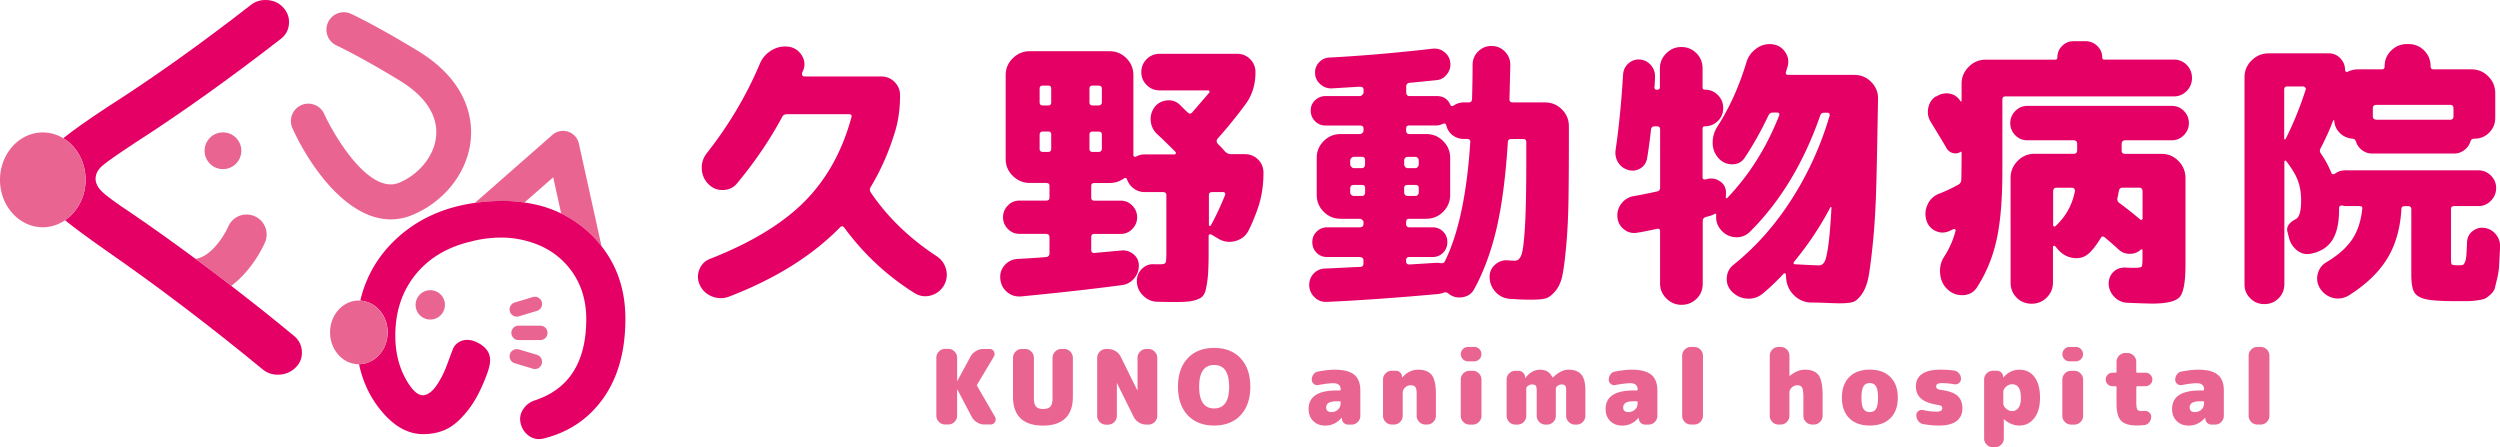 <svg version="1.1" id="レイヤー_1" xmlns="http://www.w3.org/2000/svg" x="0" y="0" viewBox="0 0 453.55 81.14" xml:space="preserve"><style>.st0{fill:#e50066}.st1{fill:#ea6491}</style><path class="st0" d="M132.22 53.83a4.17 4.17 0 0 1-3.05-.05c-1-.4-1.73-1.08-2.2-2.05-.43-.93-.47-1.87-.1-2.82.37-.95 1.03-1.61 2-1.97 7.46-2.93 13.17-6.41 17.15-10.44 3.98-4.03 6.8-9.12 8.46-15.28.07-.33-.08-.5-.45-.5h-11.28c-.4 0-.68.17-.85.5-2.2 4.09-4.89 8.07-8.09 11.93-.63.83-1.48 1.27-2.55 1.32-1.07.05-1.97-.3-2.72-1.05a4.058 4.058 0 0 1-1.22-2.72c-.07-1.06.23-2.03.9-2.9 3.96-5.03 7.16-10.4 9.59-16.13.43-1.07 1.13-1.9 2.1-2.5.97-.6 2-.83 3.1-.7 1.03.13 1.83.63 2.4 1.5.57.87.68 1.76.35 2.7-.03.07-.08.17-.15.33-.07.15-.1.26-.1.32-.03.13-.01.26.07.38s.19.17.33.17h13.93c.96 0 1.78.33 2.45 1 .67.67 1 1.46 1 2.4 0 2.5-.32 4.74-.95 6.74-1.1 3.59-2.56 6.91-4.39 9.94-.2.3-.18.63.05 1 3 4.43 6.97 8.27 11.93 11.53.9.6 1.47 1.41 1.72 2.42.25 1.02.11 1.99-.42 2.92-.57.93-1.37 1.53-2.42 1.8-1.05.27-2.04.1-2.97-.5-4.93-3.1-9.16-7.04-12.68-11.83-.23-.3-.48-.32-.75-.05-5.05 5.16-11.77 9.36-20.19 12.59zm53-.05c-.97.07-1.81-.2-2.52-.8-.72-.6-1.12-1.38-1.22-2.35-.1-.96.16-1.8.77-2.5.62-.7 1.39-1.08 2.32-1.15 2.46-.13 4.21-.25 5.24-.35.17 0 .31-.07.42-.2.12-.13.17-.27.17-.4v-3c0-.37-.2-.57-.6-.6h-4.84c-.83 0-1.54-.3-2.12-.9-.58-.6-.87-1.3-.87-2.12 0-.82.29-1.52.87-2.12.58-.6 1.29-.9 2.12-.9h4.84c.4 0 .6-.18.6-.55v-2.1c0-.37-.2-.55-.6-.55h-2.95c-1.2 0-2.23-.42-3.1-1.27-.87-.85-1.3-1.87-1.3-3.07V13.63c0-1.2.43-2.22 1.3-3.07.87-.85 1.9-1.27 3.1-1.27h14.43c1.2 0 2.22.42 3.07 1.27.85.85 1.27 1.87 1.27 3.07v14.48c0 .13.06.23.18.3.12.07.22.07.32 0 .47-.27.98-.4 1.55-.4h5.44c.1 0 .17-.06.2-.18.03-.11.02-.21-.05-.27-1.5-1.5-2.63-2.6-3.4-3.3-.67-.66-1.03-1.46-1.1-2.4-.07-.93.2-1.78.8-2.55.57-.66 1.31-1.03 2.22-1.1.92-.07 1.69.22 2.32.85l.72.72c.32.32.56.54.72.67.23.23.48.22.75-.05.63-.73 1.66-1.93 3.1-3.6.07-.06.08-.15.02-.25-.05-.1-.13-.15-.22-.15h-8.79c-.93 0-1.72-.32-2.37-.97-.65-.65-.97-1.43-.97-2.35 0-.91.32-1.7.97-2.35.65-.65 1.44-.97 2.37-.97h14.03c.93 0 1.72.32 2.37.97.65.65.97 1.44.97 2.37 0 2.3-.63 4.28-1.9 5.94-1.5 2.03-3.16 4.08-4.99 6.14-.2.27-.2.55 0 .85.17.17.4.41.7.72.3.32.51.56.65.72.3.3.63.47 1 .5h2.6c.97 0 1.77.33 2.42.98.65.65.97 1.46.97 2.42 0 2.4-.37 4.61-1.1 6.64-.53 1.47-1.03 2.66-1.5 3.59-.47 1.07-1.27 1.77-2.4 2.1-1.13.33-2.2.2-3.2-.4l-1.25-.75c-.1-.07-.21-.07-.32-.02a.27.27 0 0 0-.18.27v2.75c0 1.9-.04 3.35-.12 4.34-.08 1-.22 1.88-.4 2.65-.18.76-.52 1.28-1.02 1.55s-1.06.45-1.67.55c-.62.1-1.56.15-2.82.15-1.3 0-2.42-.02-3.37-.05-.95-.03-1.78-.41-2.5-1.13-.72-.71-1.09-1.56-1.12-2.52-.03-.9.27-1.66.9-2.3.63-.63 1.38-.91 2.25-.85h1.1c.53 0 .85-.09.95-.27.1-.18.15-.79.15-1.83V35.4c0-.37-.2-.55-.6-.55h-3.34c-.73 0-1.39-.22-1.97-.65-.58-.43-.99-.98-1.22-1.65-.13-.3-.33-.35-.6-.15-.77.53-1.63.8-2.6.8h-2.75c-.37 0-.55.18-.55.55v2.1c0 .37.18.55.55.55h4.79c.83 0 1.54.3 2.12.9.58.6.87 1.31.87 2.12 0 .82-.29 1.52-.87 2.12-.58.6-1.29.9-2.12.9h-4.79c-.37 0-.55.2-.55.6v2.35c0 .17.06.3.18.4.12.1.26.13.42.1l4.89-.45c.83-.07 1.57.17 2.2.7.63.53.95 1.21.95 2.05 0 .9-.3 1.69-.9 2.37-.6.68-1.33 1.07-2.2 1.17-5.52.73-11.63 1.41-18.29 2.05zm3.39-37.7v2.5c0 .37.2.55.6.55h.95c.37 0 .55-.18.55-.55v-2.5c0-.37-.18-.55-.55-.55h-.95c-.4 0-.6.18-.6.55zm1.55 11.48c.37 0 .55-.18.55-.55v-2.6c0-.37-.18-.55-.55-.55h-.95c-.37 0-.57.18-.6.55v2.6c0 .37.2.55.6.55h.95zm7.49-11.48v2.5c0 .37.2.55.6.55h1c.4 0 .62-.18.65-.55v-2.5c0-.37-.22-.55-.65-.55h-1c-.4 0-.6.18-.6.55zm0 8.34v2.6c0 .37.2.55.6.55h1c.4 0 .62-.18.65-.55v-2.6c0-.37-.22-.55-.65-.55h-1c-.4-.01-.6.18-.6.55zm21.67 10.98v5.49c.07.07.17.1.3.1.97-1.76 1.85-3.65 2.65-5.64.03-.13.02-.25-.05-.35a.344.344 0 0 0-.3-.15h-2c-.4 0-.6.18-.6.55zm21.4 19.37c-.87.03-1.6-.23-2.2-.8-.6-.57-.93-1.27-1-2.1-.03-.87.22-1.6.77-2.2.55-.6 1.24-.92 2.07-.95.83-.03 2.03-.09 3.6-.17 1.56-.08 2.48-.12 2.75-.12.4 0 .62-.18.65-.55v-.65c0-.36-.22-.56-.65-.6h-5.94c-.77 0-1.41-.26-1.92-.78-.52-.52-.77-1.16-.77-1.92 0-.77.27-1.41.8-1.92.53-.52 1.16-.77 1.9-.77h5.94c.4 0 .62-.2.65-.6v-.35c0-.13-.08-.26-.23-.4-.15-.13-.29-.2-.42-.2h-3.5c-1.2 0-2.22-.42-3.07-1.27-.85-.85-1.27-1.87-1.27-3.07v-6.69c0-1.2.42-2.22 1.27-3.07.85-.85 1.87-1.27 3.07-1.27h3.5c.13 0 .27-.06.42-.18.15-.12.23-.28.23-.47v-.35c0-.37-.22-.55-.65-.55h-6.24c-.77 0-1.41-.27-1.92-.8-.52-.53-.77-1.17-.77-1.92s.27-1.37.8-1.87 1.16-.75 1.9-.75h6.24c.13 0 .27-.07.42-.22.15-.15.23-.29.23-.42v-.5c0-.37-.2-.55-.6-.55-.23 0-.99.04-2.27.12-1.28.08-2.24.14-2.87.17-.8.04-1.5-.21-2.1-.75-.6-.53-.92-1.16-.95-1.9-.07-.77.16-1.44.67-2.02.52-.58 1.16-.89 1.92-.92 5.73-.3 11.95-.83 18.68-1.6.8-.1 1.51.09 2.15.58.63.48 1 1.11 1.1 1.9.1.78-.1 1.5-.6 2.15-.5.65-1.13 1.01-1.9 1.07-.33.03-1.07.11-2.22.22-1.15.12-2.06.21-2.72.27-.37.07-.55.28-.55.65v1.1c0 .4.18.62.55.65h4.99c1.17 0 1.98.52 2.45 1.55.1.3.32.35.65.15.53-.37 1.15-.55 1.85-.55h.85c.37 0 .57-.2.6-.6.07-2.59.1-4.66.1-6.19 0-.96.33-1.78 1-2.45.67-.66 1.47-1 2.42-1s1.75.33 2.42 1c.67.67 1 1.48 1 2.45 0 .17-.05 2.25-.15 6.24 0 .37.2.55.6.55h5.84c1.2 0 2.22.42 3.07 1.27.85.85 1.27 1.87 1.27 3.07v.5c0 5.26-.02 9.49-.07 12.68-.05 3.2-.19 6.04-.42 8.54-.23 2.5-.47 4.32-.72 5.47-.25 1.15-.7 2.09-1.35 2.82-.65.73-1.28 1.16-1.9 1.27-.62.12-1.52.17-2.72.17-.83 0-2-.05-3.5-.15-1.03-.07-1.9-.48-2.6-1.22-.7-.75-1.07-1.64-1.1-2.67-.03-.93.3-1.7 1-2.32.7-.62 1.52-.87 2.45-.77.33.03.72.05 1.15.05.5 0 .88-.33 1.15-1 .27-.67.48-2.34.65-5.02.17-2.68.25-6.72.25-12.11v-3.39c0-.37-.2-.55-.6-.55h-2.15c-.4 0-.6.22-.6.65-.4 6.26-1.08 11.45-2.04 15.58-.97 4.13-2.3 7.76-4 10.89-.43.87-1.13 1.39-2.1 1.57-.96.18-1.83-.02-2.6-.62l-.05-.05c-.27-.23-.58-.27-.95-.1-.17.07-.45.13-.85.2-7.58.68-14.32 1.17-20.24 1.43zm4.24-25.71v.8c0 .13.07.27.22.42.15.15.29.22.42.22h1.45c.37 0 .56-.22.6-.65v-.8c0-.4-.2-.6-.6-.6h-1.45c-.13 0-.28.07-.42.2-.15.14-.22.28-.22.41zm2.1 6.49c.37 0 .56-.2.6-.6v-.85c0-.37-.2-.55-.6-.55h-1.45c-.4 0-.62.18-.65.55v.85c0 .17.07.31.22.42.15.12.29.18.42.18h1.46zm7.69-6.49v.8c0 .13.06.27.17.42.12.15.26.22.42.22h1.45c.17 0 .31-.07.42-.22.12-.15.18-.29.18-.42v-.8c0-.13-.06-.27-.18-.4a.56.56 0 0 0-.42-.2h-1.45a.53.53 0 0 0-.42.2c-.12.13-.17.27-.17.4zm0 5.04v.85c0 .17.06.31.17.42.12.12.26.18.42.18h1.45c.17 0 .31-.06.42-.18.12-.12.18-.26.18-.42v-.85c0-.37-.2-.55-.6-.55h-1.45c-.39 0-.59.19-.59.55zm.35-10.78v.35c0 .4.18.62.55.65h3.1c1.2 0 2.22.42 3.07 1.27.85.85 1.27 1.87 1.27 3.07v6.69c0 1.2-.42 2.22-1.27 3.07-.85.85-1.87 1.27-3.07 1.27h-3.1c-.37 0-.55.2-.55.6v.35c0 .37.18.57.55.6h4.24c.76 0 1.41.26 1.92.77.52.51.77 1.16.77 1.92s-.26 1.41-.77 1.92c-.51.52-1.16.78-1.92.78h-4.24c-.37 0-.55.2-.55.6v.2c0 .37.2.55.6.55 2.2-.13 3.79-.23 4.79-.3.37 0 .63.02.8.05.4.07.67-.02.8-.25 2.5-5.02 4.05-12.28 4.65-21.77 0-.33-.18-.5-.55-.5h-.6c-.76 0-1.44-.22-2.02-.65-.58-.43-.97-1.02-1.17-1.75-.07-.37-.27-.48-.6-.35-.47.2-.85.3-1.15.3h-4.99c-.38.01-.56.19-.56.56zm40.36 7.54c-.83-.23-1.47-.7-1.9-1.4-.43-.7-.58-1.47-.45-2.3.6-4.09 1.05-8.65 1.35-13.68.07-.8.39-1.46.97-1.97.58-.52 1.27-.76 2.07-.72.8.07 1.46.41 2 1.02.53.62.78 1.32.75 2.12 0 .2-.01.52-.03.95-.02.43-.04.75-.08.95 0 .3.17.45.5.45.33 0 .5-.17.5-.5v-3.35c0-1.07.38-1.98 1.15-2.75.77-.77 1.68-1.15 2.75-1.15s1.97.38 2.72 1.12c.75.75 1.12 1.67 1.12 2.77v3.45c0 .27.15.4.45.4.9 0 1.67.32 2.32.97.65.65.97 1.42.97 2.32v.1c0 .9-.32 1.66-.97 2.3-.65.63-1.42.95-2.32.95-.3 0-.45.15-.45.45v8.79c0 .3.15.43.45.4.13 0 .23-.02.3-.05.83-.23 1.61-.12 2.35.35.73.47 1.12 1.13 1.15 2 0 .43-.02.75-.05.95 0 .07.03.12.1.15s.12.03.15 0c3.99-4.16 7.14-9.15 9.44-14.98.13-.37 0-.55-.4-.55h-.7c-.4 0-.68.18-.85.55-1.33 2.8-2.76 5.34-4.29 7.64-.53.8-1.28 1.2-2.25 1.2-.96 0-1.78-.35-2.45-1.05-.73-.8-1.11-1.73-1.12-2.8-.02-1.06.26-2.05.83-2.95 2.16-3.33 3.93-7.22 5.29-11.68.3-1.03.9-1.87 1.8-2.52.9-.65 1.88-.91 2.95-.77 1 .13 1.77.62 2.32 1.45.55.83.67 1.73.38 2.7-.04.07-.08.2-.13.4s-.09.33-.12.4c-.13.36-.02.57.35.6h12.04c1.2 0 2.22.43 3.07 1.3.85.87 1.26 1.9 1.22 3.09-.1 6.13-.2 11.17-.3 15.13-.1 3.96-.29 7.39-.57 10.29-.28 2.9-.55 5.07-.8 6.52-.25 1.45-.67 2.59-1.25 3.42-.58.83-1.15 1.32-1.7 1.47-.55.15-1.32.22-2.32.22-.33 0-1.13-.02-2.37-.07-1.25-.05-2.19-.07-2.82-.07-1.23-.04-2.28-.48-3.14-1.35-.87-.87-1.33-1.92-1.4-3.14l-.05-.6c0-.1-.05-.17-.15-.2-.1-.03-.18-.02-.25.05a39.75 39.75 0 0 1-3.84 3.65c-.83.66-1.78.96-2.85.87-1.07-.08-1.98-.52-2.75-1.32-.67-.73-.96-1.58-.87-2.55.08-.96.52-1.75 1.32-2.35 4-3.23 7.48-7.17 10.46-11.83 2.98-4.66 5.27-9.7 6.87-15.13.03-.13.02-.25-.05-.37s-.18-.17-.35-.17h-.6c-.37 0-.6.17-.7.5-3 8.59-7.24 15.61-12.73 21.07-.73.73-1.61 1.07-2.62 1.02-1.02-.05-1.87-.46-2.57-1.22-.73-.8-1.05-1.72-.95-2.75 0-.3-.1-.38-.3-.25-.17.1-.45.22-.85.35-.1.03-.22.07-.38.1-.15.03-.27.07-.37.1-.37.13-.55.37-.55.7v11.38c0 1.1-.37 2.02-1.12 2.75-.75.73-1.66 1.1-2.72 1.1-1.06 0-1.98-.38-2.75-1.15-.77-.77-1.15-1.66-1.15-2.7v-9.49c0-.37-.18-.51-.55-.45-1.66.37-2.85.6-3.54.7-.9.17-1.71-.03-2.42-.57-.72-.55-1.12-1.27-1.22-2.17-.1-.93.13-1.77.7-2.52s1.31-1.21 2.25-1.37c1.13-.2 2.55-.48 4.24-.85.37-.07.55-.3.55-.7V23.52c0-.4-.18-.6-.55-.6h-.45c-.37 0-.58.18-.65.55-.23 2.1-.47 3.83-.7 5.19-.13.8-.52 1.42-1.17 1.85-.68.43-1.4.55-2.2.35zm36.81 6.74c-.03-.06-.1-.06-.2 0-1.83 3.5-4.03 6.79-6.59 9.89-.07.1-.09.2-.08.3.02.1.09.15.23.15 2.33.13 3.79.2 4.39.2.4 0 .72-.21.97-.62.25-.42.48-1.41.7-2.97.22-1.58.41-3.89.58-6.95zm21.44 4.29c-.87.4-1.72.4-2.57 0-.85-.4-1.41-1.06-1.67-2-.27-.96-.18-1.9.25-2.82a3.68 3.68 0 0 1 2.05-1.92c1.13-.43 2.3-.98 3.5-1.65.33-.17.52-.45.55-.85.03-1 .05-2.68.05-5.04 0-.03-.03-.06-.07-.08-.05-.02-.09-.01-.13.03-.43.27-.88.34-1.35.22-.47-.12-.85-.39-1.15-.83-.26-.5-1.23-2.11-2.9-4.84-.47-.77-.62-1.6-.45-2.5.17-.9.61-1.6 1.35-2.1l.2-.05c.73-.46 1.52-.62 2.35-.47.83.15 1.48.61 1.95 1.37.03.03.08.05.13.05s.07-.03.07-.1v-3.1c0-1.2.43-2.23 1.3-3.09.86-.87 1.9-1.3 3.1-1.3h12.58c.27 0 .4-.13.4-.4 0-.83.29-1.53.87-2.1.58-.57 1.27-.85 2.07-.85h2.15c.83 0 1.55.29 2.15.87.6.58.9 1.27.9 2.07 0 .27.13.4.4.4h12.58c.93 0 1.71.32 2.35.97.63.65.95 1.44.95 2.37 0 .93-.33 1.72-.97 2.37-.65.65-1.42.97-2.32.97h-30.56c-.37 0-.55.2-.55.6v13.08c0 5.06-.35 9.17-1.05 12.33-.7 3.16-1.87 6.01-3.5 8.54-.57.93-1.4 1.43-2.5 1.5-1.1.07-2.06-.27-2.87-1.02-.82-.75-1.27-1.71-1.37-2.9-.1-1.18.17-2.24.8-3.17.9-1.4 1.57-2.93 2-4.59.03-.1.01-.18-.07-.25s-.18-.08-.28-.05c-.07.03-.18.08-.35.15-.19.1-.31.15-.37.18zm31.8-16.43c-.37 0-.57.22-.6.65v1.2c0 .4.2.6.6.6h6.64c1.2 0 2.22.43 3.07 1.3.85.87 1.27 1.9 1.27 3.1v15.73c0 3.09-.35 5.04-1.05 5.84-.7.8-2.38 1.2-5.04 1.2-.2 0-.82-.02-1.85-.05-1.03-.03-1.88-.07-2.55-.1a3.39 3.39 0 0 1-2.37-1.02c-.65-.65-1.01-1.42-1.07-2.32-.03-.9.24-1.64.82-2.22.58-.58 1.32-.86 2.22-.83.5.03 1.02.05 1.55.05.8 0 1.26-.07 1.37-.2.12-.13.17-.65.17-1.54v-1.5c0-.04-.03-.07-.1-.1s-.12-.03-.15 0c-.57.53-1.25.8-2.05.8-.8 0-1.48-.27-2.05-.8-.83-.77-1.65-1.48-2.45-2.15-.33-.27-.58-.25-.75.05-.63 1.03-1.23 1.85-1.8 2.45-.8.9-1.77 1.31-2.92 1.23-1.15-.08-2.14-.57-2.97-1.47l-.6-.7c-.07-.07-.15-.08-.25-.05s-.15.1-.15.2v6.44c0 1.07-.38 1.97-1.12 2.72-.75.75-1.67 1.13-2.75 1.13s-1.99-.37-2.72-1.1c-.73-.73-1.1-1.65-1.1-2.75V32.3c0-1.2.42-2.23 1.27-3.1.85-.86 1.87-1.3 3.07-1.3h7.14c.37 0 .57-.2.6-.6v-1.2c0-.4-.2-.62-.6-.65h-8.44c-.87 0-1.6-.31-2.2-.92-.6-.62-.9-1.35-.9-2.2 0-.85.31-1.58.92-2.2.61-.62 1.34-.92 2.17-.92h26.22c.87 0 1.6.31 2.2.92.6.62.9 1.35.9 2.2 0 .85-.31 1.58-.92 2.2-.62.62-1.34.92-2.17.92h-8.51zm-12.63 15.58c1.86-1.7 3.05-3.81 3.55-6.34.03-.13 0-.27-.1-.42a.451.451 0 0 0-.4-.22h-2.85c-.37 0-.57.22-.6.65v6.14c0 .1.05.17.15.23.1.04.18.03.25-.04zm12.18-6.99c-.37 0-.58.2-.65.6-.03.13-.07.33-.12.6-.05.27-.09.47-.13.6-.1.4 0 .72.3.95 1.23.9 2.51 1.91 3.84 3.04.07.07.15.07.25.03.1-.05.15-.13.15-.23V34.7c0-.4-.18-.61-.55-.65h-3.09zm28.29 20.1c-.7.68-1.55 1.02-2.55 1.02-1 0-1.85-.35-2.55-1.05-.7-.7-1.05-1.53-1.05-2.5v-37.6c0-1.2.43-2.22 1.3-3.07.87-.85 1.88-1.27 3.05-1.27h10.94c.83 0 1.53.3 2.1.9.57.6.85 1.3.85 2.1 0 .13.06.24.17.33.11.08.24.08.37-.03.6-.27 1.21-.4 1.85-.4h4.29c.33 0 .5-.18.5-.55 0-1.13.4-2.09 1.2-2.87s1.76-1.17 2.9-1.17h.2c1.13 0 2.09.39 2.87 1.17.78.78 1.17 1.74 1.17 2.87 0 .37.18.55.55.55h6.84c1.2 0 2.22.42 3.07 1.27.85.85 1.27 1.87 1.27 3.07v4.44c0 1.07-.37 1.96-1.1 2.7-.73.73-1.63 1.1-2.7 1.1-.37 0-.6.17-.7.5-.2.63-.57 1.16-1.12 1.57-.55.42-1.17.63-1.87.63h-14.83c-.67 0-1.27-.2-1.82-.6-.55-.4-.92-.92-1.12-1.55-.13-.37-.35-.55-.65-.55-.9-.07-1.67-.42-2.3-1.05-.63-.63-.96-1.38-1-2.25 0-.03-.03-.05-.08-.05s-.09.02-.12.05c-.57 1.53-1.33 3.23-2.3 5.09-.17.3-.13.62.1.95.73 1.03 1.36 2.2 1.9 3.5.03.13.13.2.27.2.15 0 .28-.03.38-.1.5-.4 1.13-.6 1.9-.6h24.07c.9 0 1.66.32 2.3.95.63.63.95 1.39.95 2.27 0 .88-.32 1.65-.95 2.3-.63.65-1.4.97-2.3.97h-4.39c-.37 0-.55.18-.55.55v9.14c0 .5.05.8.15.9.1.1.5.15 1.2.15.37 0 .61-.02.75-.05.13-.03.27-.18.4-.45.13-.26.23-.67.28-1.22.05-.55.09-1.37.13-2.47.03-.83.37-1.5 1-2s1.35-.7 2.15-.6c.87.13 1.56.53 2.1 1.2.53.67.78 1.42.75 2.25-.07 1.33-.12 2.42-.17 3.27a14.1 14.1 0 0 1-.35 2.42c-.18.76-.33 1.35-.42 1.75-.1.4-.35.78-.75 1.15-.4.37-.72.61-.97.75-.25.13-.72.25-1.42.35-.7.1-1.31.15-1.82.15h-2.42c-2.46 0-4.21-.12-5.24-.37-1.03-.25-1.71-.68-2.05-1.3-.33-.62-.5-1.67-.5-3.17V37.95c0-.37-.2-.55-.6-.55h-.6c-.4 0-.6.18-.6.55-.2 3.53-1.07 6.53-2.6 9.01-1.53 2.48-3.86 4.7-6.99 6.67-.93.53-1.89.66-2.87.4-.98-.27-1.76-.85-2.32-1.75-.5-.83-.63-1.71-.38-2.65.25-.93.79-1.63 1.62-2.1 2.06-1.23 3.59-2.59 4.59-4.07 1-1.48 1.62-3.34 1.85-5.57.07-.33-.1-.5-.5-.5h-2.5c-.13 0-.33-.03-.6-.1a.527.527 0 0 0-.4.07c-.13.08-.2.19-.2.33V38c0 2.46-.42 4.33-1.27 5.62-.85 1.28-2.16 2.09-3.92 2.42-.9.17-1.71-.04-2.45-.63a4.08 4.08 0 0 1-1.45-2.27l-.3-1.15c-.2-.86.32-1.61 1.55-2.25.63-.33.95-1.45.95-3.35 0-1.33-.19-2.52-.57-3.57-.38-1.05-1.09-2.24-2.12-3.57-.1-.13-.2-.15-.3-.05-.03.03-.05.08-.05.15v22.27c-.03 1.01-.38 1.85-1.08 2.53zm1.05-37.87v8.89c0 .07.03.11.1.12.07.02.12-.01.15-.07 1.4-2.76 2.61-5.74 3.64-8.94.07-.13.04-.27-.08-.4s-.24-.2-.38-.2h-2.89c-.36 0-.54.2-.54.6zm16.08 3.34v1.5c0 .37.22.56.65.6h13.38c.4 0 .6-.2.6-.6v-1.5c0-.37-.2-.57-.6-.6h-13.38c-.44.03-.65.23-.65.6z"/><path class="st1" d="M177.3 70.07l3.21 5.55c.17.32.17.63 0 .93-.17.3-.43.46-.79.46h-1.12c-.49 0-.94-.13-1.36-.39-.42-.26-.74-.6-.96-1.02l-2.6-4.95c0-.01-.01-.02-.02-.02s-.02.01-.02.02v4.76c0 .44-.16.81-.48 1.13-.32.31-.69.47-1.12.47h-.57c-.44 0-.82-.16-1.13-.47-.31-.31-.47-.69-.47-1.13v-10.5c0-.44.15-.82.47-1.14.31-.32.69-.48 1.13-.48h.57c.44 0 .82.16 1.13.48.31.32.47.7.47 1.14v4.2c0 .01.01.02.02.02s.02-.01.02-.02l2.38-4.4c.23-.43.56-.77.99-1.02.43-.26.89-.38 1.37-.38h1.12c.35 0 .61.16.78.47.16.31.16.61-.01.91l-3 5.02c-.1.12-.1.24-.01.36zm15.74-6.76c.44 0 .82.16 1.13.48.31.32.47.7.47 1.14v7.04c0 1.75-.46 3.06-1.38 3.93-.92.87-2.27 1.31-4.05 1.31-1.78 0-3.13-.44-4.05-1.31-.92-.87-1.38-2.18-1.38-3.93v-7.04c0-.44.16-.82.47-1.14.31-.32.69-.48 1.13-.48h.59c.44 0 .82.16 1.13.48.31.32.47.7.47 1.14v7.31c0 .72.13 1.23.39 1.52.26.29.7.44 1.3.44.6 0 1.04-.15 1.3-.44.26-.29.39-.8.39-1.52v-7.31c0-.44.16-.82.47-1.14.31-.32.69-.48 1.13-.48h.49zm15.31 0c.44 0 .82.16 1.13.48.31.32.47.7.47 1.14v10.5c0 .44-.16.81-.48 1.13-.32.31-.69.47-1.12.47h-.38c-.49 0-.94-.13-1.36-.39-.42-.26-.73-.6-.95-1.04l-3-6.06c0-.01-.01-.02-.02-.02s-.02.01-.02.02v5.9c0 .44-.16.81-.47 1.13-.31.31-.69.47-1.13.47h-.37c-.44 0-.82-.16-1.13-.47-.31-.31-.47-.69-.47-1.13v-10.5c0-.44.16-.82.47-1.14.31-.32.69-.48 1.13-.48h.37c.49 0 .94.13 1.37.38.42.26.74.6.94 1.04l3 6.07c0 .01.01.02.02.02s.02-.01.02-.02v-5.88c0-.44.16-.82.47-1.14.31-.32.69-.48 1.13-.48h.38zm7.12 1.69c1.17-1.25 2.77-1.88 4.8-1.88s3.63.63 4.8 1.88 1.76 2.97 1.76 5.16-.59 3.9-1.76 5.16c-1.17 1.25-2.77 1.88-4.8 1.88s-3.63-.63-4.8-1.88-1.76-2.97-1.76-5.16c0-2.18.58-3.9 1.76-5.16zm2.08 5.16c0 2.62.91 3.94 2.72 3.94s2.72-1.31 2.72-3.94-.91-3.94-2.72-3.94-2.72 1.32-2.72 3.94zm24.55-3.09c1.65 0 2.84.3 3.58.91.74.6 1.11 1.55 1.11 2.85v4.6c0 .44-.16.81-.47 1.13-.31.31-.69.47-1.12.47h-.64c-.3 0-.56-.11-.78-.32-.21-.21-.33-.47-.34-.76v-.15c0-.01 0-.02-.02-.02-.01 0-.02.01-.04.02-.8.94-1.79 1.41-2.97 1.41-.88 0-1.6-.28-2.16-.83-.56-.56-.84-1.28-.84-2.17 0-2.25 1.69-3.37 5.06-3.37h.55c.13 0 .2-.07.2-.22-.01-.72-.45-1.09-1.3-1.1-.65 0-1.56.11-2.75.33-.32.06-.6-.01-.83-.21a.956.956 0 0 1-.36-.76c0-.37.11-.69.33-.98.22-.29.51-.46.86-.5 1.21-.23 2.18-.33 2.93-.33zm1.12 6.01V73c0-.13-.07-.2-.2-.2h-.55c-1.25 0-1.87.37-1.87 1.12 0 .56.31.84.93.84.49 0 .89-.15 1.21-.46.32-.3.48-.71.48-1.22zm14.08-6.01c1.14 0 1.96.33 2.46.98.49.66.74 1.77.74 3.34v4.03c0 .44-.16.81-.47 1.13-.31.31-.69.47-1.13.47h-.29c-.44 0-.81-.16-1.13-.47-.31-.31-.47-.69-.47-1.13v-4.03c0-.58-.08-.97-.24-1.18-.16-.21-.45-.32-.88-.32-.35 0-.68.14-.97.41-.29.27-.44.58-.44.91v4.21c0 .44-.16.81-.47 1.13-.31.31-.69.47-1.13.47h-.37c-.44 0-.81-.16-1.13-.47-.31-.31-.47-.69-.47-1.13v-6.56c0-.44.16-.82.47-1.13.31-.31.69-.47 1.13-.47h.71c.31 0 .57.1.79.31.22.21.34.46.35.77v.13c0 .01.01.02.02.02.02 0 .04 0 .04-.02.78-.93 1.74-1.4 2.88-1.4zm10.15-4.13c.37 0 .68.13.93.39.26.26.38.56.38.92s-.13.67-.38.92c-.26.26-.57.38-.93.38h-1.12c-.37 0-.68-.13-.93-.38-.25-.26-.38-.56-.38-.92s.13-.67.38-.92c.26-.26.57-.39.93-.39h1.12zm-.27 4.33c.44 0 .81.16 1.12.47.31.31.47.69.47 1.13v6.56c0 .44-.16.81-.47 1.13-.31.31-.69.47-1.12.47h-.57c-.44 0-.82-.16-1.13-.47-.31-.31-.47-.69-.47-1.13v-6.56c0-.44.16-.82.47-1.13.31-.31.69-.47 1.13-.47h.57zm17.35-.2c1.08 0 1.86.29 2.35.88.5.59.74 1.54.74 2.88v4.6c0 .44-.16.81-.47 1.13-.31.31-.69.47-1.13.47h-.28c-.44 0-.82-.16-1.13-.47a1.52 1.52 0 0 1-.48-1.13v-4.6c0-.43-.06-.71-.17-.86-.12-.15-.34-.22-.67-.22-.25 0-.48.08-.7.24-.22.16-.33.32-.33.47v4.97c0 .44-.16.81-.47 1.13-.31.31-.69.47-1.13.47h-.26c-.44 0-.82-.16-1.14-.47a1.51 1.51 0 0 1-.47-1.13v-4.6c0-.43-.06-.71-.18-.86-.12-.15-.35-.22-.68-.22-.25 0-.48.08-.7.24-.22.16-.33.32-.33.47v4.97c0 .44-.16.81-.47 1.13-.31.31-.69.47-1.13.47h-.37c-.44 0-.81-.16-1.13-.47-.31-.31-.47-.69-.47-1.13v-6.56c0-.44.16-.82.47-1.13.31-.31.69-.47 1.13-.47h.51c.33 0 .62.11.86.33.24.22.37.5.38.83v.13c0 .01.01.02.02.02.02 0 .04-.01.04-.02.34-.46.74-.83 1.21-1.09.46-.26.92-.39 1.37-.39.57 0 1.04.1 1.38.3.35.2.67.56.98 1.09 0 .01 0 .02.02.02s.04 0 .05-.02c.98-.94 1.89-1.4 2.78-1.4zm11.46 0c1.65 0 2.84.3 3.58.91.74.6 1.11 1.55 1.11 2.85v4.6c0 .44-.16.81-.47 1.13-.31.31-.69.47-1.13.47h-.64c-.3 0-.57-.11-.78-.32-.21-.21-.33-.47-.34-.76v-.15c0-.01-.01-.02-.02-.02s-.03.01-.04.02c-.8.94-1.79 1.41-2.97 1.41-.88 0-1.6-.28-2.16-.83-.56-.56-.84-1.28-.84-2.17 0-2.25 1.69-3.37 5.06-3.37h.55c.13 0 .2-.07.2-.22-.01-.72-.45-1.09-1.3-1.1-.65 0-1.57.11-2.75.33a.95.95 0 0 1-.83-.21.956.956 0 0 1-.36-.76c0-.37.11-.69.33-.98.22-.29.51-.46.86-.5 1.22-.23 2.19-.33 2.94-.33zm1.11 6.01V73c0-.13-.07-.2-.2-.2h-.55c-1.25 0-1.87.37-1.87 1.12 0 .56.31.84.93.84.49 0 .89-.15 1.21-.46.33-.3.48-.71.48-1.22zm10.25-10.14c.44 0 .81.16 1.13.47.31.31.47.69.47 1.13v10.88c0 .44-.16.81-.47 1.13-.31.31-.69.47-1.13.47h-.57c-.44 0-.81-.16-1.13-.47-.31-.31-.47-.69-.47-1.13V64.54c0-.44.16-.82.47-1.13.31-.31.69-.47 1.13-.47h.57zm20.13 4.13c1.16 0 1.98.34 2.46 1.01.48.67.72 1.9.72 3.68v3.66c0 .44-.16.81-.47 1.13-.31.31-.69.47-1.13.47h-.29c-.44 0-.82-.16-1.13-.47-.31-.31-.47-.69-.47-1.13v-3.28c0-.93-.08-1.54-.23-1.82-.15-.29-.45-.43-.89-.43-.35 0-.68.14-.97.41-.29.27-.44.58-.44.91v4.21c0 .44-.16.81-.47 1.13-.31.31-.69.47-1.13.47h-.37c-.44 0-.82-.16-1.13-.47-.31-.31-.47-.69-.47-1.13V64.54c0-.44.16-.82.47-1.13.31-.31.69-.47 1.13-.47h.37c.44 0 .81.16 1.13.47.31.31.47.69.47 1.13v3.65c0 .01.01.02.02.02s.02 0 .04-.02c.91-.75 1.83-1.12 2.78-1.12zm8.01 1.34c.89-.9 2.13-1.35 3.73-1.35s2.85.45 3.74 1.35c.89.9 1.34 2.14 1.34 3.73 0 1.59-.45 2.83-1.34 3.72-.89.89-2.14 1.34-3.74 1.34s-2.84-.45-3.73-1.34c-.88-.89-1.33-2.13-1.33-3.72 0-1.59.44-2.83 1.33-3.73zm2.58 5.76c.24.39.62.59 1.14.59.53 0 .91-.19 1.14-.59.24-.39.36-1.07.36-2.03 0-.96-.12-1.64-.36-2.04-.24-.4-.62-.6-1.14-.6-.53 0-.91.2-1.14.6-.24.4-.36 1.08-.36 2.04s.12 1.64.36 2.03zm14.01-3.44c1.43.18 2.44.54 3.04 1.07.6.53.9 1.3.9 2.3 0 .99-.36 1.75-1.07 2.29-.71.54-1.76.81-3.14.81-.96 0-1.92-.09-2.88-.26-.37-.06-.67-.25-.91-.56a1.67 1.67 0 0 1-.36-1.05c0-.32.13-.57.4-.77.26-.19.55-.25.87-.16.79.18 1.59.28 2.4.28.68 0 1.03-.2 1.03-.61 0-.18-.05-.32-.16-.4-.11-.09-.34-.16-.68-.22-1.39-.22-2.4-.6-3.01-1.15-.62-.55-.93-1.29-.93-2.22 0-.95.37-1.69 1.1-2.22.73-.53 1.84-.79 3.32-.79.95 0 1.78.05 2.49.15.37.05.67.22.91.51.24.29.36.62.36.99 0 .32-.12.58-.37.78-.25.2-.54.27-.87.21-.67-.12-1.39-.19-2.16-.2-.42 0-.7.05-.86.14-.16.09-.24.24-.24.43-.02.37.26.59.82.65zm14.28-3.66c1.15 0 2.06.44 2.73 1.31.67.87 1.01 2.13 1.01 3.76 0 1.6-.35 2.84-1.05 3.73-.7.89-1.6 1.33-2.69 1.33-.99 0-1.91-.37-2.77-1.12a.076.076 0 0 0-.04-.02c-.01 0-.02.01-.02.02v3.46c0 .44-.16.82-.47 1.13-.31.31-.69.47-1.13.47h-.37c-.44 0-.81-.16-1.13-.47-.31-.31-.47-.69-.47-1.13V68.86c0-.44.16-.82.47-1.13.31-.31.69-.47 1.13-.47h.71c.31 0 .57.1.79.31.22.21.33.46.35.77v.13c0 .01.01.02.02.02s.03 0 .04-.02c.8-.93 1.76-1.4 2.89-1.4zm-1.32 7.51c.49 0 .88-.21 1.16-.61.29-.41.43-1.02.43-1.82 0-1.62-.53-2.44-1.59-2.44-.4 0-.77.15-1.1.45-.33.3-.5.61-.5.94v2.07c0 .34.17.66.5.96.33.3.7.45 1.1.45zm11.55-11.64c.36 0 .68.13.93.39.26.26.39.56.39.92s-.13.67-.39.92c-.26.26-.57.38-.93.38h-1.12c-.37 0-.68-.13-.93-.38-.25-.26-.38-.56-.38-.92s.13-.67.38-.92c.26-.26.57-.39.93-.39h1.12zm-.27 4.33c.44 0 .82.16 1.13.47.31.31.47.69.47 1.13v6.56c0 .44-.16.81-.47 1.13-.31.31-.68.47-1.13.47h-.57c-.44 0-.82-.16-1.13-.47-.31-.31-.47-.69-.47-1.13v-6.56c0-.44.16-.82.47-1.13.31-.31.69-.47 1.13-.47h.57zm11.45 2.8c-.13 0-.2.07-.2.2v2.62c0 .74.06 1.21.18 1.4.12.19.4.28.84.28.16 0 .29-.01.4-.02.34-.04.64.05.9.26.26.21.38.47.38.79 0 .39-.12.73-.35 1.02-.23.29-.54.46-.91.5-.58.05-1.03.07-1.36.07-1.34 0-2.29-.29-2.84-.86-.55-.57-.83-1.6-.83-3.08v-2.99c0-.13-.07-.2-.2-.2h-.55c-.34 0-.63-.12-.86-.36a1.21 1.21 0 0 1-.35-.86c0-.33.12-.62.36-.86s.52-.36.85-.36h.55c.13 0 .2-.07.2-.2v-1.78c0-.44.16-.82.48-1.13.32-.31.69-.47 1.12-.47h.38c.44 0 .82.16 1.13.48.31.32.47.69.47 1.12v1.78c0 .13.07.2.2.2h1.49c.34 0 .63.12.87.36s.36.53.36.86c0 .34-.12.62-.36.86s-.53.36-.87.36h-1.48zm10.99-3c1.65 0 2.84.3 3.58.91.74.6 1.11 1.55 1.11 2.85v4.6c0 .44-.16.81-.47 1.13-.31.31-.69.47-1.13.47h-.64c-.3 0-.57-.11-.78-.32-.21-.21-.33-.47-.34-.76v-.15c0-.01-.01-.02-.02-.02s-.03.01-.04.02c-.8.94-1.79 1.41-2.97 1.41-.88 0-1.6-.28-2.16-.83-.56-.56-.84-1.28-.84-2.17 0-2.25 1.68-3.37 5.06-3.37h.55c.13 0 .2-.07.2-.22-.01-.72-.45-1.09-1.3-1.1-.65 0-1.56.11-2.75.33-.32.06-.6-.01-.83-.21a.956.956 0 0 1-.36-.76c0-.37.11-.69.33-.98.22-.29.51-.46.86-.5 1.21-.23 2.19-.33 2.94-.33zm1.11 6.01V73c0-.13-.07-.2-.2-.2h-.55c-1.25 0-1.87.37-1.87 1.12 0 .56.31.84.93.84.49 0 .89-.15 1.21-.46.32-.3.48-.71.48-1.22zm10.25-10.14c.44 0 .82.16 1.13.47.31.31.47.69.47 1.13v10.88c0 .44-.16.81-.47 1.13-.31.31-.69.47-1.13.47h-.57c-.44 0-.82-.16-1.13-.47-.31-.31-.47-.69-.47-1.13V64.54c0-.44.16-.82.47-1.13.31-.31.69-.47 1.13-.47h.57zM48.08 43.97a3.62 3.62 0 0 0-1.92-4.76 3.62 3.62 0 0 0-4.76 1.92c-.5 1.17-2.92 5.44-5.93 5.83 2.16 1.59 4.32 3.23 6.48 4.9 3.98-2.96 6.01-7.6 6.13-7.89z"/><path class="st0" d="M53.44 61.02c-3.83-3.18-7.66-6.21-11.49-9.16-2.16-1.67-4.32-3.3-6.48-4.9-3.83-2.83-7.65-5.58-11.47-8.18-2.92-1.93-4.76-3.28-5.52-4.03-.76-.76-1.14-1.53-1.14-2.31 0-.89.43-1.7 1.29-2.43.86-.73 2.88-2.14 6.07-4.23 8.19-5.27 16.94-11.51 26.23-18.71.89-.68 1.38-1.57 1.49-2.66.11-1.1-.21-2.08-.94-2.94C50.75.61 49.8.13 48.62.02c-1.18-.1-2.21.18-3.09.86-9.19 7.15-17.88 13.34-26.07 18.55-3.59 2.37-6.24 4.24-7.97 5.64 2.41 1.46 4.04 4.29 4.04 7.54 0 3.11-1.5 5.83-3.74 7.34 1.66 1.35 4.06 3.12 7.2 5.32 9.55 6.63 19.05 13.83 28.5 21.61.89.78 1.93 1.15 3.13 1.09 1.2-.05 2.22-.5 3.05-1.33.78-.78 1.15-1.73 1.1-2.86-.06-1.11-.5-2.03-1.33-2.76z"/><path class="st1" d="M11.48 25.08a7.147 7.147 0 0 0-3.72-1.05c-4.28 0-7.76 3.86-7.76 8.6s3.48 8.6 7.76 8.6c1.47 0 2.85-.46 4.02-1.26 2.24-1.51 3.74-4.23 3.74-7.34.01-3.26-1.63-6.09-4.04-7.55z"/><path d="M95.14 36.74c2.4.34 4.63.99 6.66 1.99l-1.45-6.56-5.21 4.57z" fill="none"/><path class="st1" d="M95.14 36.74l5.22-4.57 1.45 6.56c1.96.96 3.76 2.21 5.38 3.77.72.69 1.35 1.42 1.94 2.17l-4.11-18.62a2.942 2.942 0 0 0-1.95-2.16c-.99-.32-2.07-.11-2.85.58L86.14 36.82c1.64-.23 3.35-.36 5.14-.36 1.34 0 2.62.11 3.86.28z"/><path class="st0" d="M109.13 44.67c-.59-.75-1.23-1.49-1.94-2.17a21.259 21.259 0 0 0-5.38-3.77c-2.04-1-4.26-1.65-6.66-1.99-1.24-.17-2.52-.29-3.86-.29-1.8 0-3.5.13-5.14.36-5.62.79-10.34 2.92-14.15 6.42-3.39 3.12-5.59 6.89-6.64 11.31 2.76.15 4.97 2.66 4.97 5.75 0 3.18-2.33 5.76-5.19 5.78.59 2.8 1.68 5.31 3.28 7.5 2.53 3.46 5.31 5.19 8.34 5.19 1.53 0 2.91-.28 4.13-.85 1.22-.56 2.47-1.61 3.74-3.15 1.28-1.53 2.43-3.58 3.44-6.17.89-2.28 1.68-4.51-.94-6.16-2.63-1.65-4.48-.31-4.94.85-.77 1.96-1.3 3.66-2 4.98-.69 1.31-1.32 2.21-1.88 2.71-.57.49-1.09.74-1.56.74-1.06 0-2.16-1.09-3.31-3.28-1.15-2.19-1.72-4.7-1.72-7.54 0-4.37 1.23-8.07 3.69-11.1 2.46-3.02 5.86-5.03 10.19-6.01 0 0 4.2-1.23 8.58-.38 3.67.71 6.63 2.3 8.85 4.92 2.22 2.62 3.33 5.81 3.33 9.56 0 7.8-3.12 12.72-9.35 14.76-.87.29-1.57.82-2.08 1.58-.51.77-.68 1.6-.49 2.51.22.98.72 1.76 1.5 2.32.78.56 1.65.74 2.6.52 4.63-1.13 8.27-3.58 10.93-7.35 2.66-3.77 3.99-8.56 3.99-14.35.01-5.15-1.45-9.55-4.33-13.2z"/><path class="st1" d="M65.35 54.55c-.09 0-.17-.03-.25-.03-2.88 0-5.22 2.59-5.22 5.78 0 3.19 2.34 5.78 5.22 5.78h.02c2.87-.02 5.19-2.6 5.19-5.78.01-3.09-2.2-5.61-4.96-5.75zm-21.57-27.2c0 1.84-1.49 3.33-3.33 3.33s-3.33-1.49-3.33-3.33 1.49-3.33 3.33-3.33 3.33 1.49 3.33 3.33zm36.94 27.96c0 1.47-1.19 2.66-2.66 2.66-1.47 0-2.66-1.19-2.66-2.66 0-1.47 1.19-2.66 2.66-2.66a2.652 2.652 0 0 1 2.66 2.66zM70.89 39.8c-8.05 0-14.8-9.84-17.83-16.53a3.155 3.155 0 0 1 1.57-4.18c1.59-.72 3.46-.02 4.18 1.57 1.81 3.97 8.2 14.79 13.65 12.47 3.73-1.59 6.42-5.03 6.67-8.56.27-3.7-2-7.13-6.56-9.92-7.27-4.44-11.47-6.38-11.51-6.4a3.161 3.161 0 0 1-1.55-4.19c.73-1.58 2.6-2.28 4.18-1.55.18.08 4.54 2.1 12.17 6.75 8.93 5.45 9.83 12.22 9.57 15.77-.43 5.94-4.56 11.4-10.5 13.92-1.38.59-2.73.85-4.04.85zm22.86 17.64c-.56 0-1.08-.37-1.25-.93-.21-.69.19-1.42.88-1.63l3.28-.99c.69-.21 1.42.19 1.63.88.21.69-.19 1.42-.88 1.63l-3.28.99c-.13.03-.25.05-.38.05zm3.29 9.51c-.12 0-.25-.02-.38-.06l-3.28-.99a1.32 1.32 0 0 1-.88-1.63c.21-.69.94-1.08 1.63-.88l3.28.98c.69.21 1.08.94.88 1.63-.17.59-.69.95-1.25.95zm.98-5.25h-3.94c-.72 0-1.31-.59-1.31-1.31 0-.72.58-1.31 1.31-1.31h3.94c.72 0 1.31.58 1.31 1.31 0 .73-.59 1.31-1.31 1.31z"/></svg>